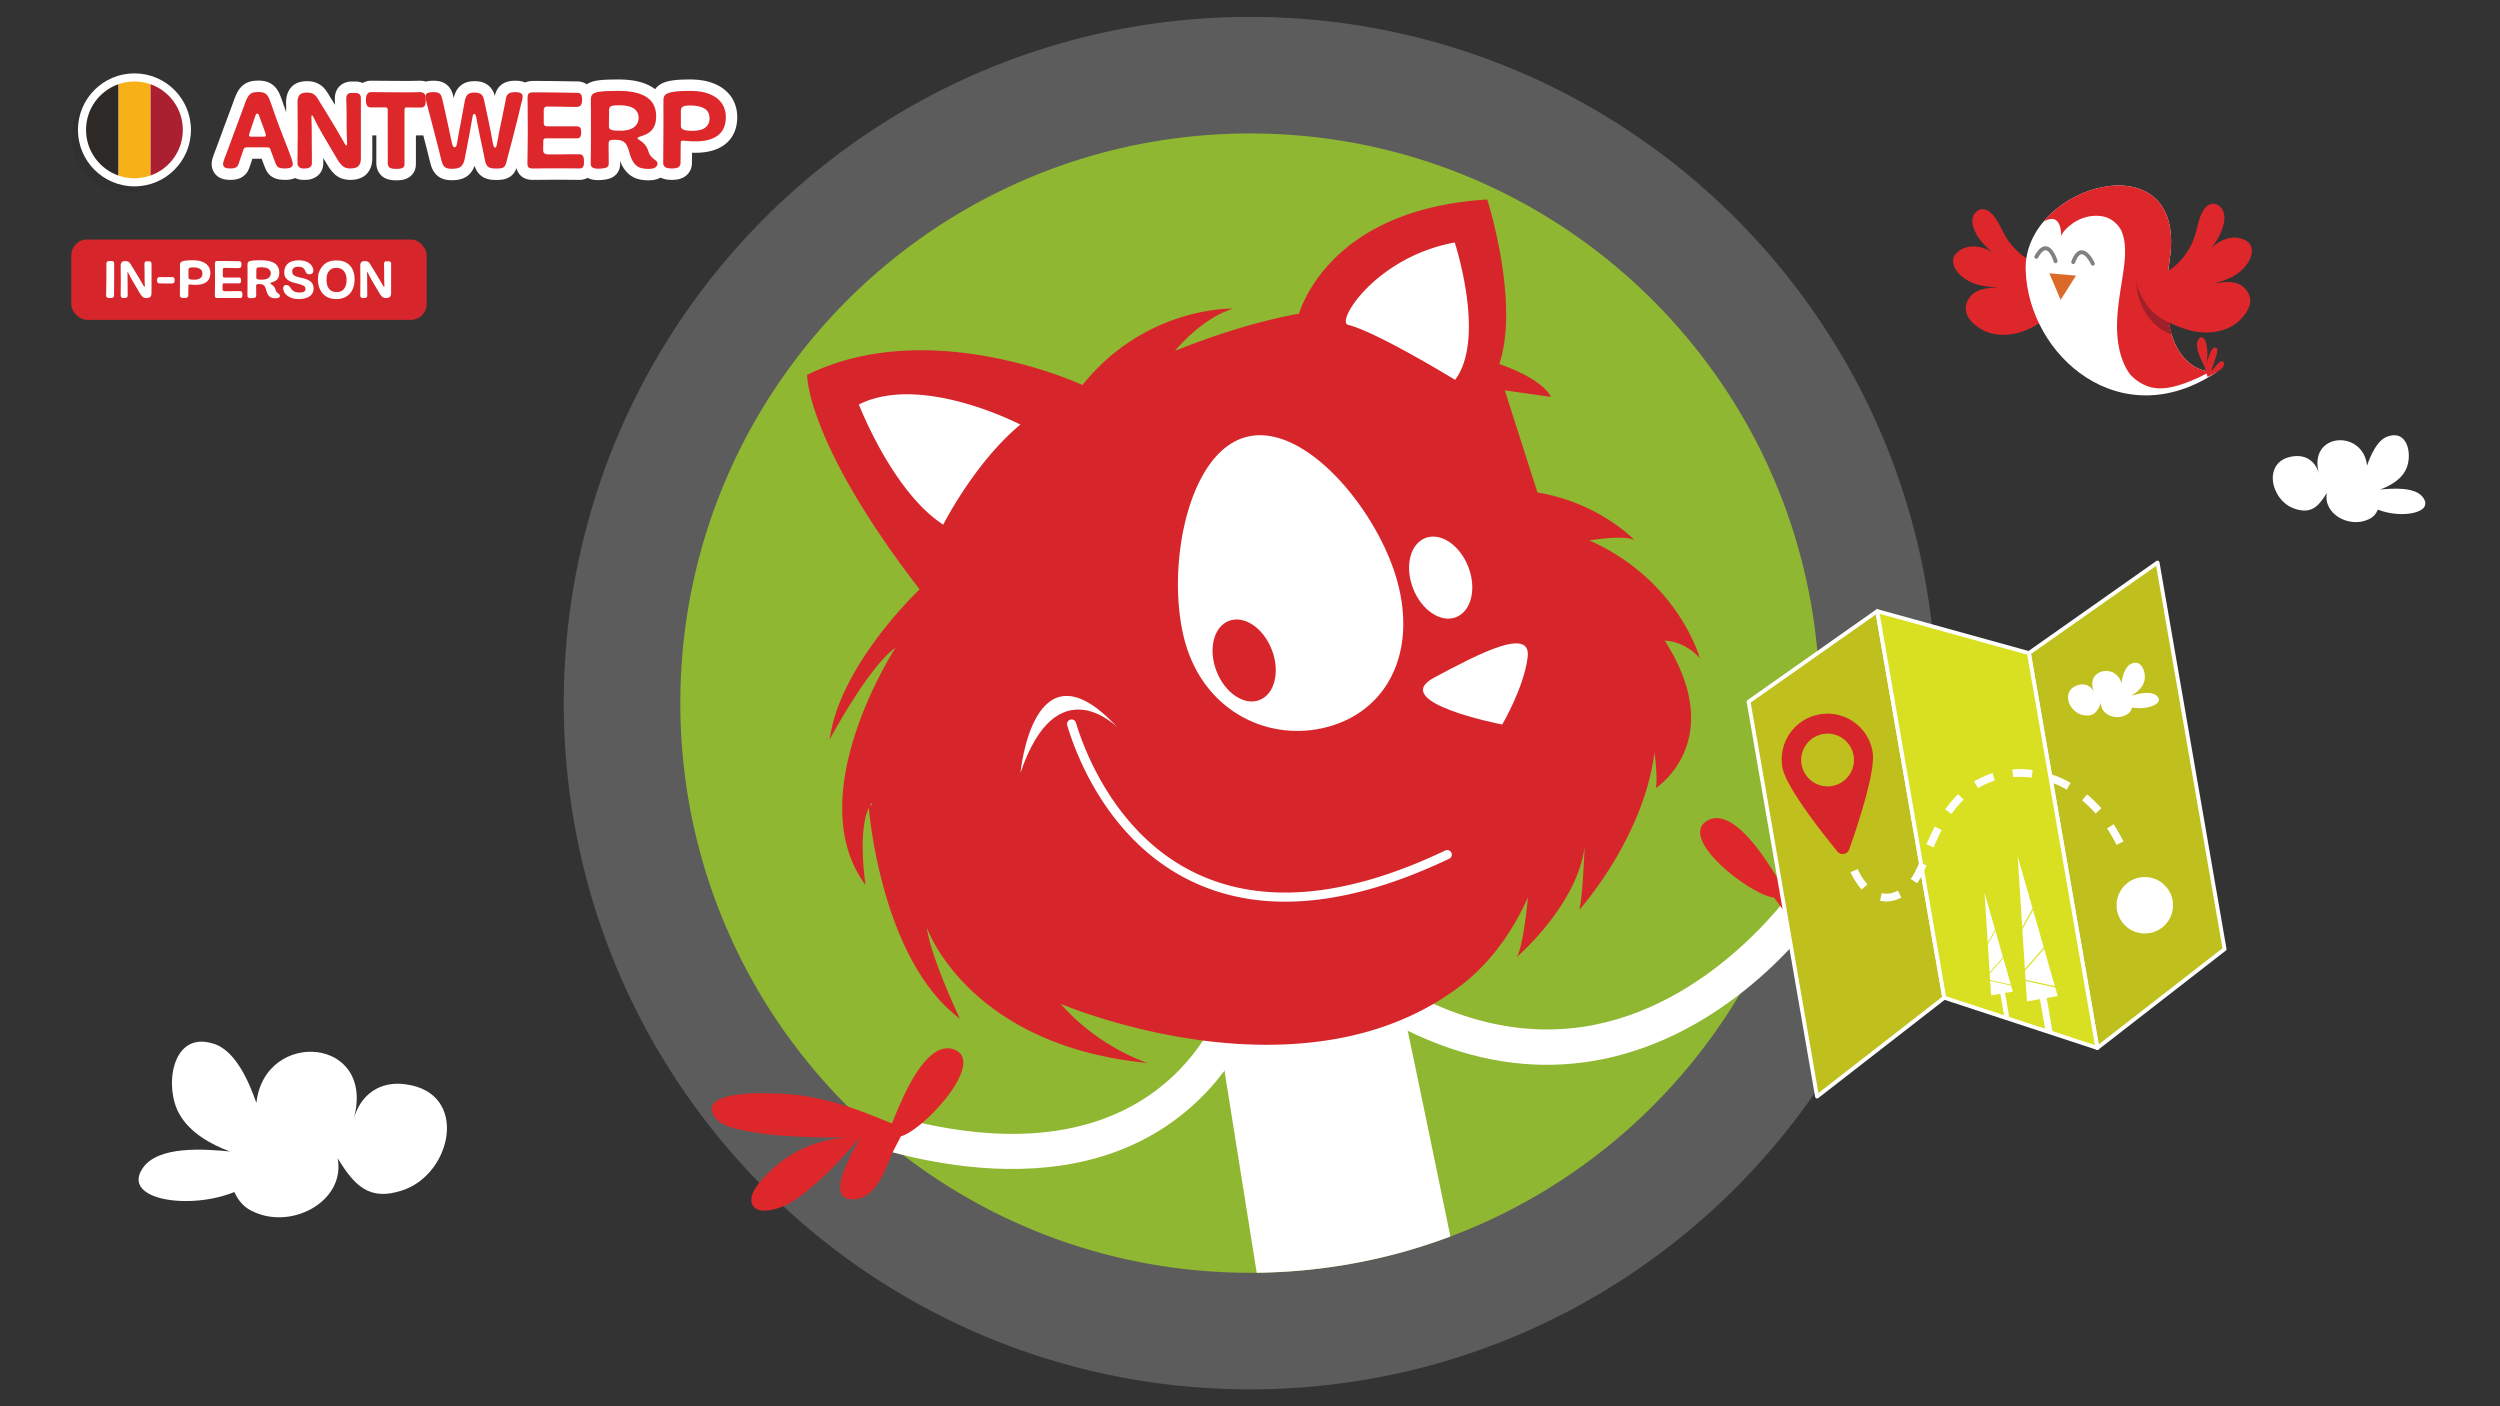<svg viewBox="0 0 1920 1080" xmlns="http://www.w3.org/2000/svg"><rect x="0" y="0" width="1920" height="1080" fill="#333333" stroke="none"/><path d="M308.885 914.247c-25.168 8.292-36.564-3.396-49.561-24.734 6.159 32.54-34.237 54.798-63.917 41.413-8.096-3.296-12.388-8.91-15.416-15.438-34.665 14.03-85.804 6.028-70.903-17.541 11.398-18.67 49.175-15.323 67.456-13.625-14.791-5.48-30.94-14.549-38.795-28.807-11.735-20.174-6.155-62.897 24.54-54.41 18.379 4.123 29.146 30.407 34.623 45.974 6.21-57.32 92.676-51.062 74.585 12.804 5.286-19.64 20.66-29.969 40.203-27.107 48.833 6.549 35.545 69.009-2.815 81.47zm1453.619-523.469c12.45 4.102 18.088-1.68 24.518-12.236-3.047 16.098 16.937 27.109 31.62 20.487 4.005-1.63 6.129-4.408 7.627-7.637 17.149 6.94 42.447 2.982 35.076-8.678-5.639-9.236-24.328-7.58-33.371-6.74 7.317-2.711 15.306-7.197 19.192-14.251 5.805-9.98 3.045-31.116-12.14-26.917-9.092 2.04-14.419 15.042-17.128 22.744-3.072-28.357-45.848-25.261-36.898 6.334-2.615-9.716-10.221-14.826-19.889-13.41-24.158 3.24-17.584 34.139 1.393 40.304z" fill="#fff"/><rect fill="#d7262b" height="61.705" rx="12.132" width="272.892" x="54.763" y="183.936"/><path d="M83.685 228.843c-.812 0-1.38-.202-1.702-.608s-.483-.932-.483-1.576c0-.084.007-.295.02-.63s.029-.883.043-1.64c.013-.756.027-1.785.043-3.087.013-1.303.034-2.963.062-4.98.028-3.837.042-6.85.042-9.034v-4.79c0-1.372.784-2.059 2.354-2.059h1.596c.727 0 1.246.176 1.555.525.308.35.462.862.462 1.534v7.815c0 1.234-.007 2.669-.021 4.307-.015 1.639-.02 3.25-.02 4.833s-.008 3.019-.022 4.307a261.123 261.123 0 0 0-.022 2.688c0 .87-.189 1.485-.566 1.85-.38.364-.918.545-1.619.545zm11.134.043c-.644 0-1.161-.182-1.554-.546s-.589-.84-.589-1.43v-1.029c0-.546.007-1.204.023-1.975.012-.77.02-1.624.02-2.563 0-.938.006-1.87.021-2.794.014-.924.021-1.806.021-2.647v-2.143c0-.868-.007-1.834-.02-2.9a208.69 208.69 0 0 1-.022-3.004c0-.937-.008-1.743-.02-2.416a79.236 79.236 0 0 1-.023-1.218c0-1.177.246-2.087.736-2.731s1.435-.967 2.837-.967c.672 0 1.231.078 1.68.231.448.155.834.364 1.156.631s.61.582.862.945c.251.365.504.757.755 1.177.17.308.505.86 1.009 1.66a160.7 160.7 0 0 1 1.743 2.835 475.603 475.603 0 0 0 2.123 3.488 133.231 133.231 0 0 1 2.143 3.613 744.3 744.3 0 0 0 1.513 2.606c.391.672.692 1.198.903 1.576.21.377.37.637.483.777.111.14.21.21.295.21.195 0 .292-.168.292-.504 0-.364-.027-1.324-.083-2.878a161.244 161.244 0 0 1-.085-5.736c0-1.681-.007-2.97-.02-3.866-.014-.896-.028-1.597-.042-2.1a82.646 82.646 0 0 0-.042-1.24c-.015-.322-.02-.75-.02-1.282 0-.644.167-1.14.503-1.491.336-.35.896-.526 1.681-.526h1.134c.672 0 1.198.154 1.576.463.379.308.567.84.567 1.596v22.354c0 1.233-.28 2.178-.84 2.836-.56.659-1.61.988-3.152.988-1.204 0-2.157-.315-2.856-.946-.701-.63-1.345-1.45-1.934-2.458-.224-.363-.602-.994-1.134-1.89a2002.878 2002.878 0 0 1-3.718-6.302 117.885 117.885 0 0 1-1.66-2.9 66.928 66.928 0 0 1-1.492-2.774c-.35-.7-.617-1.24-.798-1.618s-.315-.63-.4-.756c-.083-.126-.182-.189-.293-.189-.142 0-.211.14-.211.42 0 .309.02 1.177.064 2.605.042 1.43.062 3.236.062 5.42v1.597c0 .84.007 1.765.021 2.774s.021 1.989.021 2.94v2.102c0 .7-.237 1.204-.713 1.512-.478.31-1.066.463-1.766.463h-.756zm33.74-11.177h-1.826c-.63 0-1.219-.007-1.766-.021-.545-.014-1.03-.02-1.449-.02h-.883c-1.345 0-2.017-.814-2.017-2.438 0-.728.155-1.317.463-1.765s.853-.673 1.639-.673h2.12c.743 0 1.451.008 2.123.022s1.26.02 1.766.02h3.36c.729 0 1.246.148 1.555.442s.462.945.462 1.954c0 .98-.189 1.638-.567 1.975a1.988 1.988 0 0 1-1.365.504zm9.665-4.496v-9.833c0-.531.09-1.014.272-1.449s.616-.805 1.303-1.114c.686-.307 1.688-.538 3.004-.693 1.317-.153 3.11-.231 5.379-.231 2.41 0 4.46.266 6.155.799 1.695.532 3.075 1.246 4.14 2.142 1.064.897 1.841 1.933 2.331 3.11.49 1.176.736 2.41.736 3.698 0 3.08-.981 5.371-2.941 6.87-1.961 1.498-4.749 2.247-8.362 2.247-.728 0-1.33-.013-1.807-.042-.477-.028-.89-.055-1.24-.084a27.813 27.813 0 0 1-.903-.084 7.319 7.319 0 0 0-.798-.041c-.31 0-.52.062-.63.188-.113.127-.168.301-.168.526 0 .112-.008.511-.022 1.197-.014.687-.021 1.45-.021 2.29s-.007 1.653-.02 2.437-.022 1.345-.022 1.68c0 .645-.238 1.15-.715 1.514-.476.364-1.302.546-2.479.546-1.315 0-2.191-.19-2.626-.567s-.65-.875-.65-1.492zm6.513-.168c0 .588.315 1.03.945 1.323.63.295 1.757.442 3.382.442 2.185 0 3.795-.413 4.832-1.24 1.037-.826 1.555-1.926 1.555-3.298 0-1.765-.63-3.025-1.89-3.782s-3.04-1.135-5.338-1.135c-.728 0-1.322.043-1.785.127-.462.084-.819.217-1.071.399a1.3 1.3 0 0 0-.504.672 3.136 3.136 0 0 0-.126.945zm27.185 4.58c-.393 0-.652.105-.777.315-.126.21-.19.456-.19.735 0 .252-.007.68-.021 1.282-.014.603-.02 1.254-.02 1.954s.174 1.162.524 1.387c.351.224.876.335 1.577.335h3.235c.757 0 1.555-.007 2.394-.02.842-.014 1.64-.022 2.396-.022h3.236c.727 0 1.224.197 1.49.589.267.392.4 1.149.4 2.268 0 .87-.12 1.492-.357 1.87-.238.379-.694.568-1.365.568-.393 0-1.283-.007-2.67-.021a480.433 480.433 0 0 0-4.767-.022h-2.88c-1.05 0-2.058.008-3.025.022-.966.014-1.821.02-2.562.02h-1.534c-.448 0-.798-.042-1.05-.126s-.45-.21-.59-.378a1.274 1.274 0 0 1-.273-.588 3.908 3.908 0 0 1-.062-.714c0-.252.007-.889.02-1.912.014-1.022.028-2.198.042-3.53l.043-4.075a289.754 289.754 0 0 0 0-6.912c-.015-1.204-.02-2.36-.02-3.467 0-1.106-.009-2.093-.023-2.962-.014-.868-.02-1.47-.02-1.807 0-.644.133-1.135.4-1.47.264-.336.86-.505 1.784-.505 1.877 0 3.726.008 5.547.022s3.48.035 4.98.062a691.2 691.2 0 0 0 3.802.063c1.036.015 1.708.022 2.016.022.617 0 1.079.182 1.387.546s.462 1.064.462 2.1c0 .925-.168 1.598-.504 2.017s-.91.63-1.722.63c-.113 0-.414-.006-.904-.02s-1.092-.021-1.807-.021c-.713 0-1.477-.014-2.29-.042-.812-.028-1.596-.042-2.353-.042s-1.442-.007-2.058-.022a73.094 73.094 0 0 0-1.304-.02c-.924 0-1.386.462-1.386 1.386v4.622c0 .477.091.827.273 1.05.182.225.553.337 1.113.337h10.842c.644 0 1.098.162 1.366.483.265.323.398.918.398 1.786 0 .756-.112 1.317-.336 1.68-.224.365-.657.547-1.303.547zm26.85.546c-.812 0-1.359.105-1.638.315-.28.21-.42.554-.42 1.03v1.218c0 .7.007 1.47.02 2.31.014.841.021 1.661.021 2.46v1.7c0 .646-.272 1.087-.819 1.324-.545.239-1.421.385-2.626.442-.729.027-1.31-.007-1.743-.105-.435-.098-.764-.238-.988-.42a1.275 1.275 0 0 1-.442-.652 2.996 2.996 0 0 1-.104-.799c0-.475.014-1.87.042-4.18.027-2.311.041-5.427.041-9.35v-4.474c0-1.162-.007-2.115-.02-2.857a99.046 99.046 0 0 1-.021-1.744v-1.134c0-.673.105-1.225.315-1.66.21-.434.672-.778 1.386-1.03.715-.252 1.758-.426 3.13-.525 1.373-.098 3.222-.147 5.547-.147 2.465 0 4.587.217 6.367.651 1.778.435 3.235 1.058 4.37 1.87 1.133.813 1.966 1.807 2.499 2.984.532 1.176.798 2.52.798 4.033 0 1.289-.168 2.36-.504 3.215-.336.854-.763 1.548-1.28 2.08a6.063 6.063 0 0 1-1.682 1.24 15.92 15.92 0 0 1-1.68.713c-.52.183-.946.33-1.282.442-.337.112-.505.266-.505.462s.154.378.462.546.673.414 1.093.735c.42.323.855.75 1.303 1.282.447.532.826 1.26 1.134 2.185.28.924.623 1.604 1.03 2.037a9.17 9.17 0 0 0 1.134 1.051c.35.267.65.512.903.736s.38.56.38 1.008c0 .42-.24.84-.716 1.26-.477.42-1.372.63-2.69.63-.98 0-1.848-.098-2.603-.294a4.754 4.754 0 0 1-1.976-1.029c-.56-.49-1.05-1.14-1.47-1.954-.42-.812-.799-1.848-1.135-3.11-.252-.95-.533-1.722-.841-2.31s-.679-1.043-1.113-1.365-.952-.54-1.555-.652a11.828 11.828 0 0 0-2.122-.168zm9.16-8.236c0-1.428-.574-2.563-1.722-3.403-1.149-.84-3.04-1.26-5.672-1.26-.757 0-1.373.028-1.85.083-.477.057-.847.154-1.112.295-.267.14-.449.35-.547.63-.099.28-.147.645-.147 1.092v1.072c0 .574-.007 1.19-.021 1.849a87.18 87.18 0 0 0-.021 1.848v1.03c0 .252.042.476.126.672.083.196.265.364.546.505s.694.245 1.24.315 1.296.104 2.248.104c2.38 0 4.13-.447 5.252-1.344 1.12-.896 1.68-2.059 1.68-3.488zm12.017 8.95c.644 0 1.162.14 1.554.42.392.281.757.638 1.093 1.072s.679.897 1.03 1.387c.35.49.79.952 1.323 1.386.531.435 1.204.792 2.016 1.072s1.85.42 3.11.42c1.68 0 2.857-.238 3.53-.714.672-.476 1.008-1.12 1.008-1.933 0-.532-.091-.995-.273-1.387-.183-.392-.554-.756-1.113-1.092-.561-.337-1.345-.673-2.354-1.008-1.008-.337-2.353-.7-4.034-1.094-1.68-.391-3.067-.867-4.16-1.428-1.092-.56-1.968-1.19-2.626-1.891-.658-.7-1.113-1.456-1.364-2.269a8.726 8.726 0 0 1-.38-2.605c0-1.624.288-3.025.863-4.202.573-1.177 1.357-2.143 2.352-2.9.994-.756 2.171-1.308 3.53-1.658 1.358-.35 2.822-.526 4.39-.526 2.073 0 3.817.26 5.232.777 1.414.519 2.563 1.17 3.445 1.954.883.785 1.52 1.639 1.912 2.563.392.925.589 1.793.589 2.605 0 .757-.211 1.408-.63 1.955-.42.546-1.219.819-2.396.819-.869 0-1.527-.217-1.975-.651a4.252 4.252 0 0 1-1.008-1.492 9.454 9.454 0 0 0-.82-1.597 4.071 4.071 0 0 0-1.072-1.114c-.419-.294-.931-.51-1.532-.65-.604-.14-1.352-.21-2.249-.21-1.512 0-2.64.314-3.382.944-.743.631-1.113 1.493-1.113 2.585 0 .532.07 1.023.21 1.47.14.449.427.876.861 1.282.433.406 1.072.778 1.912 1.114.84.335 1.975.644 3.403.924 2.072.42 3.761.917 5.063 1.491 1.302.575 2.318 1.219 3.047 1.933.727.715 1.224 1.506 1.49 2.374.267.87.4 1.78.4 2.731a7.065 7.065 0 0 1-.693 3.089c-.461.966-1.17 1.807-2.121 2.521-.954.714-2.143 1.282-3.572 1.702-1.43.42-3.11.63-5.042.63-2.045 0-3.81-.273-5.294-.82-1.485-.545-2.718-1.218-3.698-2.016-.981-.799-1.71-1.666-2.185-2.605-.477-.938-.714-1.8-.714-2.585 0-1.849.812-2.773 2.437-2.773zm38.237 10.799c-2.326 0-4.364-.392-6.114-1.177-1.752-.783-3.208-1.862-4.37-3.235-1.163-1.372-2.039-2.976-2.626-4.81-.588-1.835-.883-3.803-.883-5.905 0-1.456.147-2.857.442-4.201.294-1.345.833-2.647 1.617-3.908a16.74 16.74 0 0 1 2.185-2.857 10.714 10.714 0 0 1 2.669-2.017c.993-.532 2.1-.925 3.318-1.177s2.585-.378 4.098-.378c2.128 0 4.047.322 5.756.966 1.709.645 3.158 1.59 4.349 2.837 1.19 1.247 2.101 2.78 2.731 4.6.63 1.822.945 3.923.945 6.303 0 1.934-.266 3.803-.798 5.61-.533 1.807-1.366 3.403-2.5 4.79-1.135 1.387-2.59 2.493-4.37 3.32-1.778.825-3.928 1.239-6.45 1.239zm.251-5.378c2.605 0 4.545-.847 5.82-2.542 1.274-1.695 1.911-3.998 1.911-6.913 0-1.204-.154-2.36-.462-3.466s-.784-2.08-1.428-2.92-1.458-1.513-2.437-2.017c-.98-.504-2.13-.757-3.445-.757-1.318 0-2.48.239-3.489.715a6.011 6.011 0 0 0-2.436 2.059c-.252.364-.477.728-.673 1.093s-.372.784-.524 1.26a9.553 9.553 0 0 0-.359 1.702c-.083.658-.124 1.45-.124 2.374 0 3.025.664 5.35 1.996 6.975 1.33 1.624 3.213 2.437 5.65 2.437zm20.379 4.58c-.644 0-1.162-.182-1.555-.546-.392-.364-.588-.84-.588-1.43v-1.029c0-.546.007-1.204.022-1.975.013-.77.02-1.624.02-2.563 0-.938.006-1.87.022-2.794.014-.924.02-1.806.02-2.647v-2.143c0-.868-.006-1.834-.02-2.9a208.69 208.69 0 0 1-.021-3.004c0-.937-.008-1.743-.02-2.416a79.236 79.236 0 0 1-.023-1.218c0-1.177.246-2.087.736-2.731s1.435-.967 2.837-.967c.671 0 1.23.078 1.68.231.447.155.833.364 1.155.631s.61.582.862.945c.252.365.504.757.755 1.177.17.308.506.86 1.01 1.66a160.7 160.7 0 0 1 1.743 2.835 475.603 475.603 0 0 0 2.122 3.488 133.231 133.231 0 0 1 2.143 3.613 744.3 744.3 0 0 0 1.513 2.606c.392.672.693 1.198.904 1.576.21.377.37.637.483.777.11.14.21.21.294.21.196 0 .293-.168.293-.504 0-.364-.028-1.324-.083-2.878a161.244 161.244 0 0 1-.085-5.736c0-1.681-.007-2.97-.02-3.866-.015-.896-.029-1.597-.043-2.1a82.646 82.646 0 0 0-.041-1.24c-.015-.322-.021-.75-.021-1.282 0-.644.168-1.14.504-1.491.336-.35.895-.526 1.68-.526h1.135c.672 0 1.198.154 1.575.463.38.308.568.84.568 1.596v22.354c0 1.233-.28 2.178-.84 2.836-.56.659-1.611.988-3.152.988-1.205 0-2.157-.315-2.857-.946-.7-.63-1.345-1.45-1.933-2.458-.225-.363-.603-.994-1.134-1.89a1572.964 1572.964 0 0 1-3.719-6.304 117.569 117.569 0 0 1-1.66-2.899 66.928 66.928 0 0 1-1.492-2.773c-.35-.7-.616-1.24-.798-1.618s-.315-.63-.4-.756c-.083-.126-.181-.189-.293-.189-.141 0-.21.14-.21.42 0 .309.02 1.177.063 2.605.042 1.43.063 3.236.063 5.42v1.597c0 .84.007 1.765.02 2.774.015 1.008.021 1.989.021 2.94v2.102c0 .7-.237 1.204-.713 1.512-.477.31-1.066.463-1.766.463z" fill="#fff"/><path d="M557.606 83.925c-1.545-3.706-3.979-6.976-7.238-9.722-3.068-2.582-6.944-4.62-11.522-6.059-4.32-1.355-9.457-2.042-15.27-2.042-5.042 0-8.989.175-12.07.534-3.632.426-6.492 1.124-8.743 2.135-2.644 1.188-4.666 2.804-6.039 4.817a27.19 27.19 0 0 0-.889-.669c-3.232-2.314-7.27-4.073-12.002-5.23-4.32-1.053-9.418-1.587-15.155-1.587-5.027 0-8.959.106-12.021.325-3.691.264-6.463.759-8.722 1.556-1.467.518-2.686 1.157-3.702 1.854-2.07-1.474-4.617-2.267-7.406-2.267-.625 0-2.09-.016-4.027-.043-2.116-.028-4.704-.07-7.767-.129-3.096-.057-6.568-.1-10.324-.13-3.804-.03-7.66-.044-11.46-.044-2.459 0-4.598.405-6.41 1.2-2.607-1.2-5.361-1.372-7.4-1.372-4.448 0-7.866.932-10.45 2.85-2.76 2.05-4.596 5.024-5.31 8.6l-.027.133-.03.176a24.726 24.726 0 0 0-.598-1.873c-.756-2.056-1.887-3.848-3.376-5.34-1.628-1.626-3.629-2.791-5.951-3.466-1.707-.495-3.62-.735-5.85-.735-4.611 0-8.368 1.346-11.173 4.006-2.216 2.104-3.733 5.043-4.61 8.947a71.32 71.32 0 0 0-.609-2.398c-.929-3.6-2.723-6.378-5.342-8.263-2.473-1.775-5.585-2.637-9.514-2.637-2.313 0-4.277.22-5.978.674-1.3-.413-2.805-.674-4.552-.674h-.089l-8.545.172c-2.793 0-5.314-.014-7.71-.042a654.161 654.161 0 0 0-7.35-.044c-2.35 0-4.634-.014-6.797-.043-2.334-.029-4.68-.043-6.971-.043-2.358 0-4.557.612-6.438 1.745-1.528-.657-3.454-1.141-5.82-1.141h-2.33c-5.084 0-8.122 2.051-9.78 3.778-1.585 1.653-3.475 4.58-3.475 9.131 0 1.257.017 2.246.051 3.008.024.552.047 1.24.071 2.056-1.061-1.748-2-3.266-2.848-4.609-1.27-2.01-1.67-2.71-1.783-2.918l-.088-.163-.095-.159a53.389 53.389 0 0 0-1.866-2.9 18.468 18.468 0 0 0-3.397-3.71c-1.47-1.213-3.184-2.162-5.11-2.826-1.863-.637-3.921-.947-6.294-.947-7.16 0-10.916 2.961-12.803 5.443-2.19 2.879-3.3 6.552-3.3 10.92 0 .388.015 1.294.045 2.682.027 1.336.041 2.946.041 4.784v.021a607.94 607.94 0 0 1-2.884-8.27c-.708-2.055-1.356-3.775-1.985-5.265-.92-2.175-2.073-4.048-3.437-5.58a14.758 14.758 0 0 0-6.282-4.175c-1.947-.667-4.133-.992-6.684-.992-2.465 0-4.553.24-6.393.737a14.784 14.784 0 0 0-6.67 3.86c-1.534 1.536-2.805 3.428-3.882 5.779-.747 1.628-1.519 3.58-2.357 5.967a1265.57 1265.57 0 0 1-2.339 6.333 22481.5 22481.5 0 0 1-3.752 10.094c-1.375 3.694-2.79 7.53-4.204 11.396a897.46 897.46 0 0 1-3.69 9.926 96.86 96.86 0 0 0-1.16 3.026 41.158 41.158 0 0 0-.764 2.3 20.207 20.207 0 0 0-.517 2.11 14.322 14.322 0 0 0-.229 2.569c0 3.915 1.782 7.43 4.873 9.631 2.384 1.706 5.349 2.501 9.331 2.501 1.949 0 3.58-.158 4.998-.484 1.973-.457 3.726-1.265 5.207-2.4a12.537 12.537 0 0 0 3.634-4.376c.445-.889.838-1.85 1.202-2.938l2.044-6.03h7.093c.263.694.52 1.386.766 2.064.409 1.134.818 2.218 1.21 3.213.427 1.084.773 1.92 1.048 2.538a16.52 16.52 0 0 0 1.665 2.937c1.082 1.515 2.493 2.738 4.188 3.636 1.296.687 2.74 1.17 4.405 1.477 1.315.245 2.841.363 4.664.363 2.096 0 3.85-.191 5.345-.581a15.131 15.131 0 0 0 2.412-.844c1.861.938 3.965 1.425 6.226 1.425h1.554c3.15 0 5.973-.793 8.386-2.355 3.479-2.25 5.473-6.065 5.473-10.468v-3.96l.957 1.612a307.55 307.55 0 0 0 2.356 3.928c1.648 2.805 3.539 5.177 5.62 7.05 2.125 1.913 5.886 4.193 11.736 4.193 5.836 0 10.26-1.72 13.148-5.112 2.533-2.975 3.818-6.848 3.818-11.509v-30.25h3.097v33.875c0 5.01 2.2 8.11 4.042 9.823 3.384 3.154 8.061 3.519 11.285 3.519 2.207 0 4.02-.179 5.549-.547 2.32-.558 4.282-1.576 5.818-3.011 1.83-1.704 3.02-3.86 3.437-6.23.177-1.003.264-2.053.264-3.208V96.41h2.396c.652 2.483 1.46 5.59 2.452 9.415a2064.55 2064.55 0 0 1 2.578 9.969c.685 2.682 1.255 4.924 1.714 6.728l.009.034c.452 1.785.82 3.26 1.102 4.406a114.2 114.2 0 0 0 .895 3.458c.53 2.164 1.193 3.947 2.016 5.433 1.116 2.026 2.583 3.678 4.343 4.9 1.751 1.222 3.758 2.021 5.961 2.374 1.37.22 2.854.326 4.538.326 5.217 0 9.378-1.322 12.366-3.93 2.05-1.788 3.626-4.186 4.706-7.155.98 3.128 2.546 5.615 4.673 7.415 2.782 2.353 6.596 3.498 11.66 3.498 2.017 0 3.671-.105 5.058-.32 2.15-.334 4.062-1.039 5.675-2.089a12.255 12.255 0 0 0 4.558-5.409c.186-.428.366-.884.543-1.369a11.375 11.375 0 0 0 2.37 4.902c1.326 1.595 3.116 2.801 5.18 3.49 1.43.477 3.042.708 4.928.708h3.15c1.62 0 3.436-.014 5.391-.044 1.965-.028 4.014-.042 6.09-.042h5.913c3.593 0 6.86.015 9.706.043 2.742.028 4.67.043 5.572.043 2.34 0 4.49-.55 6.308-1.565a14.844 14.844 0 0 0 3.633 1.308c1.34.302 2.833.449 4.562.449.41 0 .84-.009 1.279-.025l.079-.004c3.638-.17 6.336-.688 8.482-1.624 4.353-1.895 6.952-5.916 6.952-10.758v-2.262a32.297 32.297 0 0 0 1.487 3.354c1.368 2.646 3.065 4.863 5.033 6.582 2.184 1.913 4.754 3.261 7.638 4.008 2.267.586 4.806.883 7.546.883 3.834 0 6.915-.685 9.347-2.08 2.974 1.517 6.315 1.734 8.78 1.734 4.435 0 7.842-.956 10.414-2.922 3.168-2.42 4.912-5.997 4.912-10.074 0-.468.008-1.419.042-3.298.026-1.481.041-3.007.044-4.544.806.024 1.706.036 2.714.036 9.358 0 16.928-2.16 22.5-6.42 4.328-3.307 9.486-9.648 9.486-21.078 0-3.795-.734-7.484-2.185-10.97z" fill="#383838" opacity=".19"/><path d="M280.008 88.34h80.347v15.642h-80.347z" fill="#fff"/><path d="M564.012 78.867c-1.545-3.706-3.978-6.975-7.238-9.721-3.068-2.583-6.944-4.62-11.522-6.06-4.32-1.354-9.457-2.042-15.27-2.042-5.042 0-8.988.175-12.069.535-3.633.426-6.493 1.124-8.744 2.135-2.644 1.187-4.666 2.804-6.039 4.816a27.19 27.19 0 0 0-.889-.668c-3.232-2.314-7.27-4.073-12.002-5.23-4.32-1.053-9.418-1.587-15.155-1.587-5.027 0-8.959.106-12.02.324-3.692.265-6.464.76-8.723 1.557-1.467.517-2.686 1.156-3.702 1.854-2.07-1.475-4.617-2.268-7.406-2.268-.625 0-2.09-.015-4.026-.042a1313.94 1313.94 0 0 1-7.767-.13c-3.096-.056-6.569-.1-10.325-.13-3.804-.029-7.66-.043-11.46-.043-2.458 0-4.598.404-6.41 1.199-2.607-1.2-5.361-1.372-7.4-1.372-4.448 0-7.866.933-10.45 2.851-2.76 2.05-4.596 5.024-5.31 8.6l-.027.133-.03.175a24.726 24.726 0 0 0-.598-1.873c-.756-2.056-1.886-3.848-3.375-5.34-1.63-1.625-3.63-2.79-5.952-3.466-1.706-.494-3.62-.735-5.85-.735-4.61 0-8.368 1.347-11.172 4.006-2.216 2.104-3.734 5.044-4.61 8.948a71.32 71.32 0 0 0-.61-2.399c-.929-3.6-2.723-6.377-5.342-8.263-2.473-1.774-5.585-2.637-9.514-2.637-2.313 0-4.276.22-5.978.674-1.3-.413-2.804-.674-4.552-.674h-.088l-8.546.173c-2.792 0-5.314-.015-7.71-.043a654.161 654.161 0 0 0-7.35-.044c-2.35 0-4.634-.014-6.796-.042-2.335-.03-4.68-.044-6.972-.044-2.358 0-4.556.613-6.438 1.745-1.528-.657-3.453-1.14-5.82-1.14h-2.33c-5.084 0-8.122 2.05-9.78 3.778-1.585 1.652-3.475 4.579-3.475 9.13 0 1.257.017 2.247.051 3.008.024.552.047 1.24.072 2.057-1.062-1.749-2-3.266-2.849-4.61-1.27-2.01-1.67-2.71-1.783-2.918l-.088-.162-.095-.16a53.389 53.389 0 0 0-1.866-2.9 18.468 18.468 0 0 0-3.397-3.71c-1.47-1.213-3.184-2.161-5.11-2.825-1.862-.638-3.92-.948-6.294-.948-7.16 0-10.915 2.962-12.803 5.444-2.19 2.878-3.3 6.552-3.3 10.919 0 .389.015 1.294.045 2.683.027 1.336.041 2.945.041 4.783v.022a607.94 607.94 0 0 1-2.884-8.27c-.708-2.055-1.356-3.775-1.985-5.266-.92-2.174-2.073-4.048-3.437-5.579a14.758 14.758 0 0 0-6.282-4.175c-1.947-.668-4.133-.992-6.684-.992-2.465 0-4.553.24-6.393.736a14.784 14.784 0 0 0-6.67 3.861c-1.534 1.535-2.805 3.427-3.882 5.778-.747 1.629-1.518 3.581-2.357 5.968a1265.57 1265.57 0 0 1-2.338 6.332 22481.5 22481.5 0 0 1-3.753 10.095c-1.375 3.694-2.79 7.529-4.203 11.395a897.46 897.46 0 0 1-3.69 9.927 96.86 96.86 0 0 0-1.161 3.025 41.158 41.158 0 0 0-.764 2.3 20.207 20.207 0 0 0-.516 2.11c-.152.832-.23 1.696-.23 2.57 0 3.915 1.782 7.43 4.873 9.63 2.384 1.707 5.35 2.502 9.332 2.502 1.948 0 3.58-.158 4.997-.485 1.973-.456 3.726-1.264 5.208-2.399a12.537 12.537 0 0 0 3.634-4.377 22.41 22.41 0 0 0 1.201-2.937l2.045-6.03h7.092c.264.693.52 1.385.766 2.063.409 1.134.818 2.219 1.211 3.214a65.4 65.4 0 0 0 1.047 2.538 16.52 16.52 0 0 0 1.665 2.936 11.976 11.976 0 0 0 4.188 3.636c1.296.687 2.74 1.171 4.405 1.478 1.315.244 2.841.363 4.664.363 2.096 0 3.85-.192 5.345-.582a15.131 15.131 0 0 0 2.412-.843c1.861.937 3.965 1.425 6.227 1.425h1.553c3.15 0 5.973-.793 8.386-2.355 3.479-2.25 5.473-6.065 5.473-10.468v-3.961l.957 1.612a307.55 307.55 0 0 0 2.357 3.928c1.647 2.806 3.538 5.178 5.62 7.05 2.124 1.913 5.885 4.194 11.735 4.194 5.837 0 10.26-1.72 13.148-5.112 2.534-2.976 3.818-6.848 3.818-11.51V91.267h3.097v33.875c0 5.01 2.2 8.11 4.042 9.822 3.384 3.154 8.061 3.52 11.285 3.52 2.207 0 4.021-.18 5.55-.547 2.32-.559 4.281-1.576 5.817-3.012 1.83-1.703 3.02-3.859 3.437-6.23.178-1.003.264-2.052.264-3.208V91.352h2.396c.652 2.484 1.461 5.59 2.452 9.416a2064.55 2064.55 0 0 1 2.578 9.968c.685 2.683 1.256 4.925 1.715 6.729l.008.034c.453 1.784.82 3.259 1.102 4.406a114.2 114.2 0 0 0 .895 3.457c.53 2.164 1.193 3.948 2.016 5.434 1.116 2.025 2.584 3.678 4.344 4.9 1.75 1.222 3.757 2.02 5.96 2.374 1.37.219 2.854.326 4.538.326 5.217 0 9.378-1.323 12.366-3.93 2.05-1.788 3.626-4.186 4.707-7.155.98 3.127 2.545 5.614 4.672 7.414 2.782 2.354 6.596 3.498 11.66 3.498 2.017 0 3.671-.104 5.058-.32 2.15-.333 4.063-1.038 5.675-2.088a12.255 12.255 0 0 0 4.558-5.41c.186-.427.366-.883.543-1.368a11.375 11.375 0 0 0 2.37 4.901c1.326 1.595 3.116 2.802 5.18 3.49 1.43.477 3.042.709 4.928.709h3.15c1.62 0 3.436-.015 5.392-.044 1.965-.028 4.013-.042 6.09-.042h5.912c3.593 0 6.86.014 9.706.042 2.742.029 4.67.044 5.572.044 2.341 0 4.49-.55 6.308-1.566a14.844 14.844 0 0 0 3.634 1.308c1.34.302 2.832.45 4.562.45.41 0 .84-.01 1.278-.026l.08-.003c3.637-.17 6.335-.688 8.482-1.625 4.353-1.894 6.951-5.915 6.951-10.757v-2.262a32.297 32.297 0 0 0 1.487 3.353c1.368 2.646 3.065 4.863 5.033 6.583 2.184 1.912 4.754 3.26 7.638 4.007 2.267.586 4.806.883 7.546.883 3.834 0 6.915-.685 9.347-2.08 2.974 1.518 6.315 1.735 8.78 1.735 4.435 0 7.842-.956 10.415-2.922 3.167-2.42 4.911-5.998 4.911-10.074 0-.468.008-1.42.042-3.299.026-1.48.041-3.007.044-4.544.806.024 1.706.036 2.715.036 9.357 0 16.927-2.16 22.5-6.42 4.327-3.306 9.486-9.648 9.486-21.077 0-3.795-.735-7.484-2.186-10.97z" fill="#fff"/><path d="M190.149 113.143c-1.094 0-1.856.172-2.287.518a2.731 2.731 0 0 0-.907 1.294l-3.453 10.186c-.23.69-.474 1.295-.733 1.813a3.834 3.834 0 0 1-1.122 1.338c-.49.375-1.109.647-1.856.82-.749.172-1.756.258-3.021.258-2.015 0-3.425-.287-4.23-.863-.806-.574-1.208-1.41-1.208-2.503 0-.345.028-.676.086-.993.057-.315.158-.718.302-1.208.143-.488.345-1.093.604-1.813.26-.719.618-1.653 1.08-2.805a899.063 899.063 0 0 0 3.754-10.1c1.41-3.854 2.806-7.638 4.187-11.35 1.38-3.712 2.632-7.078 3.754-10.1a1109.63 1109.63 0 0 0 2.374-6.43c.748-2.128 1.438-3.884 2.072-5.266.632-1.38 1.338-2.46 2.115-3.237a6.091 6.091 0 0 1 2.762-1.596c1.064-.288 2.43-.432 4.1-.432 1.554 0 2.834.173 3.841.518a6.062 6.062 0 0 1 2.59 1.726c.719.807 1.351 1.856 1.899 3.15.546 1.296 1.135 2.864 1.77 4.705 2.589 7.596 5.077 14.459 7.466 20.587a3405.121 3405.121 0 0 1 5.999 15.494c.978 2.648 1.683 4.633 2.115 5.956.431 1.325.647 2.36.647 3.108 0 .403-.058.806-.173 1.208-.116.404-.388.777-.82 1.122-.431.346-1.035.62-1.812.82-.777.203-1.828.302-3.15.302-1.267 0-2.288-.071-3.065-.215-.777-.143-1.41-.346-1.9-.604a3.295 3.295 0 0 1-1.164-.993 7.708 7.708 0 0 1-.777-1.381 57.409 57.409 0 0 1-.907-2.201 107.97 107.97 0 0 1-1.122-2.978 146.98 146.98 0 0 0-1.165-3.108 31.348 31.348 0 0 1-.95-2.762c-.288-.863-.647-1.41-1.079-1.64-.431-.23-1.31-.345-2.632-.345zm12.775-8.2c.806 0 1.209-.374 1.209-1.123 0-.518-.203-1.366-.605-2.546-.403-1.179-1.065-2.978-1.985-5.395l-2.59-7.078c-.345-1.036-.806-1.554-1.38-1.554-.346 0-.635.145-.864.432-.23.288-.403.662-.518 1.122-.345.98-.677 1.914-.992 2.805-.317.893-.764 2.201-1.338 3.928a257.997 257.997 0 0 1-1.381 4.186 68.925 68.925 0 0 0-.777 2.374c-.173.576-.289.98-.346 1.208a2.829 2.829 0 0 0-.086.69c0 .635.432.95 1.295.95h10.358zm29.953 24.427c-1.325 0-2.39-.373-3.194-1.122-.807-.747-1.209-1.726-1.209-2.934v-2.115c0-1.122.014-2.474.044-4.057.028-1.582.043-3.337.043-5.266 0-1.927.013-3.84.043-5.74.028-1.899.043-3.712.043-5.438v-4.402c0-1.783-.015-3.768-.043-5.956-.03-2.186-.043-4.243-.043-6.172 0-1.927-.015-3.582-.043-4.963a172.65 172.65 0 0 1-.044-2.503c0-2.417.504-4.287 1.511-5.611 1.006-1.323 2.948-1.986 5.826-1.986 1.382 0 2.532.16 3.453.475.92.317 1.712.749 2.374 1.295a9.63 9.63 0 0 1 1.77 1.942 44.392 44.392 0 0 1 1.553 2.417c.345.634 1.036 1.77 2.072 3.41s2.23 3.582 3.582 5.826a1004.61 1004.61 0 0 0 4.359 7.165 277.162 277.162 0 0 1 4.402 7.423c1.266 2.188 2.301 3.97 3.108 5.352.805 1.38 1.424 2.46 1.856 3.237.431.777.762 1.31.992 1.596.23.29.432.432.604.432.402 0 .605-.345.605-1.036 0-.747-.058-2.718-.173-5.912-.116-3.194-.172-7.122-.172-11.783 0-3.453-.015-6.099-.044-7.941a433.86 433.86 0 0 0-.086-4.316c-.03-1.036-.058-1.884-.086-2.546-.03-.661-.044-1.54-.044-2.633 0-1.323.346-2.344 1.036-3.064s1.841-1.08 3.453-1.08h2.33c1.382 0 2.46.317 3.238.95.777.634 1.165 1.727 1.165 3.28v45.922c0 2.533-.576 4.475-1.727 5.826-1.151 1.353-3.31 2.028-6.473 2.028-2.475 0-4.432-.647-5.87-1.942-1.44-1.295-2.762-2.978-3.97-5.05a292.712 292.712 0 0 1-2.331-3.884 3406.093 3406.093 0 0 1-7.64-12.948c-1.352-2.3-2.49-4.285-3.409-5.955-1.325-2.36-2.345-4.258-3.064-5.697a244.365 244.365 0 0 1-1.64-3.324c-.375-.776-.648-1.294-.82-1.553-.173-.26-.375-.389-.605-.389-.288 0-.431.289-.431.863 0 .634.043 2.417.13 5.352.086 2.935.129 6.647.129 11.135v3.28c0 1.727.013 3.626.043 5.697.028 2.072.043 4.087.043 6.043v4.316c0 1.438-.49 2.474-1.467 3.107-.98.634-2.188.95-3.626.95h-1.553zm64.91-44.454c0-.69-.085-1.265-.258-1.726-.172-.46-.72-.69-1.64-.69h-10.703c-1.612 0-2.706-.46-3.28-1.382-.576-.92-.864-2.33-.864-4.229 0-4.085 1.323-6.129 3.971-6.129 2.301 0 4.588.015 6.862.044 2.273.03 4.575.043 6.906.043s4.747.015 7.25.043c2.504.03 5.136.043 7.898.043l8.546-.173c1.554 0 2.69.404 3.41 1.209.718.806 1.079 2.417 1.079 4.834s-.332 3.985-.993 4.704c-.662.72-1.396 1.079-2.201 1.079h-6.733c-1.44 0-2.935-.028-4.489-.086-.863 0-1.396.187-1.596.56-.203.376-.302.879-.302 1.511v40.915c0 .634-.044 1.195-.13 1.683-.086.49-.345.936-.777 1.338-.432.404-1.065.706-1.9.907-.834.2-1.999.302-3.495.302-2.705 0-4.475-.389-5.308-1.165-.835-.777-1.252-1.913-1.252-3.41V84.917z" fill="#de272b"/><path d="M382.811 104.338c.057-.46.23-1.41.518-2.848a588.11 588.11 0 0 1 1.036-5.05l1.295-6.215a1474.203 1474.203 0 0 0 2.373-11.653c.316-1.582.532-2.719.648-3.41.287-1.437.934-2.531 1.942-3.28 1.006-.747 2.747-1.122 5.222-1.122 2.128 0 3.582.317 4.36.95.776.634 1.165 1.381 1.165 2.244 0 1.094-.13 2.101-.389 3.021a42.676 42.676 0 0 0-.647 2.59 74.643 74.643 0 0 0-.907 3.668 321.59 321.59 0 0 1-1.208 5.136 636.701 636.701 0 0 1-1.77 7.078c-.69 2.706-1.497 5.87-2.416 9.495a633.26 633.26 0 0 1-2.245 8.632c-.576 2.13-1.036 3.842-1.381 5.136a213.057 213.057 0 0 0-.82 3.151l-.647 2.59c-.289.979-.576 1.798-.864 2.46a3.446 3.446 0 0 1-1.294 1.553c-.576.375-1.325.634-2.244.777-.922.143-2.158.216-3.712.216-2.878 0-4.877-.475-6-1.424-1.122-.95-1.913-2.603-2.373-4.964a415.97 415.97 0 0 0-1.338-6.56c-.548-2.59-1.122-5.309-1.726-8.157a865.294 865.294 0 0 1-1.77-8.545 352.02 352.02 0 0 1-1.467-7.64c-.346-2.013-.648-3.293-.907-3.84s-.619-.82-1.079-.82c-.288 0-.532.158-.733.474-.203.317-.389.936-.561 1.856-.634 3.625-1.267 7.207-1.9 10.746a617.07 617.07 0 0 1-1.812 9.711 3585.79 3585.79 0 0 0-1.467 7.51 189.592 189.592 0 0 0-.777 4.143c-.576 2.762-1.54 4.734-2.892 5.913-1.353 1.18-3.554 1.77-6.603 1.77-1.209 0-2.26-.073-3.151-.216-.893-.143-1.67-.446-2.33-.907-.663-.46-1.224-1.107-1.684-1.942-.461-.833-.863-1.97-1.208-3.41a104.625 104.625 0 0 1-.863-3.323 584.88 584.88 0 0 0-1.122-4.488c-.462-1.813-1.036-4.07-1.727-6.776-.69-2.704-1.554-6.042-2.59-10.013-1.266-4.89-2.287-8.805-3.064-11.74-.777-2.934-1.38-5.25-1.813-6.948-.431-1.697-.72-2.935-.863-3.712a11.67 11.67 0 0 1-.216-2.114c0-1.093.46-1.913 1.382-2.46.92-.547 2.531-.82 4.833-.82 2.014 0 3.481.331 4.403.992.92.662 1.582 1.8 1.985 3.41.23.806.604 2.345 1.122 4.618a1598.12 1598.12 0 0 1 1.727 7.682c.632 2.848 1.265 5.755 1.898 8.718.633 2.965 1.18 5.54 1.64 7.725.46 2.188.834 3.885 1.123 5.093.287 1.209.546 2.115.777 2.72.229.603.474.979.733 1.121.26.145.561.216.907.216.747 0 1.28-.876 1.596-2.632.316-1.755.705-3.956 1.166-6.604.057-.46.2-1.294.431-2.503.23-1.209.503-2.603.82-4.186.316-1.583.633-3.266.95-5.05.315-1.783.633-3.524.95-5.222.315-1.697.604-3.265.863-4.705.258-1.437.474-2.589.647-3.452.46-2.935 1.252-4.934 2.374-6 1.122-1.064 2.833-1.597 5.136-1.597 1.38 0 2.516.13 3.41.389.89.26 1.624.677 2.2 1.252.575.575 1.021 1.295 1.338 2.158.316.863.59 1.899.82 3.107.46 2.188 1.122 5.28 1.986 9.28.863 4 1.899 9.02 3.107 15.062.402 2.188.734 4 .993 5.438.259 1.439.488 2.561.69 3.366.201.807.417 1.368.648 1.683.229.317.518.475.863.475.574 0 1.006-.833 1.294-2.503.288-1.668.691-3.826 1.21-6.474zm36.426 1.899c-.807 0-1.338.216-1.597.648-.259.431-.389.935-.389 1.51 0 .518-.015 1.396-.043 2.633-.03 1.238-.043 2.576-.043 4.014 0 1.439.359 2.388 1.079 2.848.719.461 1.798.69 3.237.69h6.647c1.553 0 3.193-.013 4.92-.042 1.726-.029 3.366-.044 4.92-.044h6.646c1.496 0 2.517.404 3.065 1.209.546.806.82 2.36.82 4.661 0 1.784-.246 3.064-.734 3.841-.49.777-1.424 1.166-2.805 1.166-.807 0-2.633-.014-5.482-.044a996.107 996.107 0 0 0-9.797-.043h-5.913c-2.158 0-4.23.015-6.214.043-1.986.03-3.742.044-5.266.044h-3.15c-.922 0-1.64-.087-2.158-.26-.518-.172-.922-.431-1.209-.776a2.587 2.587 0 0 1-.56-1.209c-.087-.46-.13-.95-.13-1.467s.013-1.826.043-3.928c.028-2.1.056-4.517.086-7.25l.086-8.373a584.988 584.988 0 0 0 0-14.2c-.03-2.473-.043-4.847-.043-7.12s-.015-4.302-.043-6.086c-.03-1.783-.043-3.021-.043-3.712 0-1.323.272-2.33.82-3.021.546-.69 1.77-1.036 3.668-1.036 3.855 0 7.653.015 11.394.043 3.74.03 7.15.073 10.23.13 3.077.058 5.681.1 7.811.13 2.128.029 3.51.042 4.143.042 1.265 0 2.215.375 2.849 1.122.632.749.95 2.188.95 4.316 0 1.9-.346 3.28-1.037 4.144-.69.863-1.87 1.294-3.539 1.294-.23 0-.85-.013-1.856-.043a135.266 135.266 0 0 0-3.711-.043c-1.468 0-3.036-.028-4.705-.086a141.88 141.88 0 0 0-4.834-.087c-1.553 0-2.964-.013-4.229-.043a140.413 140.413 0 0 0-2.676-.043c-1.899 0-2.848.95-2.848 2.849v9.495c0 .979.186 1.698.56 2.158.374.461 1.136.69 2.288.69h22.27c1.323 0 2.258.332 2.806.993.546.662.82 1.885.82 3.668 0 1.554-.231 2.706-.691 3.453-.461.749-1.353 1.122-2.676 1.122zm52.394 1.122c-1.67 0-2.792.216-3.366.648-.576.431-.863 1.137-.863 2.114v2.504c0 1.439.013 3.02.043 4.747.028 1.727.043 3.41.043 5.05v3.496c0 1.324-.56 2.23-1.683 2.719-1.122.49-2.922.79-5.395.906-1.497.057-2.69-.015-3.582-.216-.893-.2-1.569-.488-2.029-.863-.461-.373-.763-.82-.906-1.338a6.085 6.085 0 0 1-.216-1.64c0-.978.028-3.841.086-8.588.057-4.748.087-11.149.087-19.206v-9.193c0-2.388-.015-4.344-.043-5.87-.03-1.524-.044-2.719-.044-3.582v-2.33c0-1.382.216-2.517.648-3.41.431-.892 1.381-1.597 2.848-2.115 1.468-.518 3.61-.877 6.431-1.079 2.819-.201 6.617-.302 11.394-.302 5.063 0 9.422.446 13.077 1.338 3.654.893 6.647 2.172 8.977 3.84 2.33 1.67 4.042 3.713 5.136 6.13 1.093 2.417 1.64 5.179 1.64 8.286 0 2.648-.345 4.849-1.036 6.603-.69 1.756-1.568 3.18-2.632 4.273-1.065 1.094-2.216 1.942-3.453 2.547a32.498 32.498 0 0 1-3.453 1.467 163.51 163.51 0 0 1-2.632.907c-.69.23-1.036.547-1.036.949 0 .403.315.777.95 1.122.632.345 1.38.85 2.244 1.51.863.663 1.754 1.54 2.675 2.633.92 1.094 1.697 2.59 2.331 4.489.575 1.899 1.28 3.295 2.115 4.186.834.893 1.61 1.612 2.33 2.158.72.548 1.339 1.05 1.856 1.51.518.462.777 1.153.777 2.073 0 .863-.49 1.726-1.467 2.589-.98.863-2.82 1.295-5.525 1.295-2.015 0-3.797-.203-5.351-.604-1.554-.402-2.907-1.108-4.057-2.115-1.152-1.006-2.158-2.344-3.021-4.014-.863-1.668-1.64-3.798-2.331-6.388-.518-1.955-1.094-3.539-1.726-4.747-.634-1.209-1.396-2.143-2.288-2.805-.893-.661-1.957-1.108-3.194-1.338-1.238-.23-2.69-.346-4.359-.346zm18.818-16.918c0-2.935-1.18-5.265-3.54-6.992-2.36-1.726-6.244-2.59-11.652-2.59-1.554 0-2.82.059-3.798.173-.98.116-1.741.317-2.288.604-.547.29-.92.72-1.122 1.295-.202.576-.302 1.325-.302 2.245v2.2c0 1.18-.015 2.447-.043 3.798-.03 1.353-.043 2.62-.043 3.799v2.114c0 .518.086.98.259 1.382.172.403.546.748 1.122 1.035.575.289 1.424.505 2.546.648 1.122.144 2.661.216 4.618.216 4.89 0 8.488-.92 10.79-2.763 2.301-1.84 3.453-4.23 3.453-7.164zm19.076 6.733V76.975c0-1.092.186-2.085.56-2.978.374-.891 1.266-1.653 2.677-2.287 1.409-.633 3.466-1.107 6.171-1.424 2.705-.316 6.388-.475 11.05-.475 4.948 0 9.162.547 12.645 1.64 3.48 1.094 6.315 2.561 8.502 4.402 2.187 1.842 3.783 3.97 4.79 6.388a19.575 19.575 0 0 1 1.511 7.596c0 6.33-2.015 11.035-6.042 14.113-4.029 3.079-9.754 4.618-17.177 4.618a64.94 64.94 0 0 1-3.712-.086c-.98-.057-1.828-.115-2.546-.173a57.43 57.43 0 0 1-1.856-.173 15.106 15.106 0 0 0-1.64-.086c-.634 0-1.066.13-1.295.388-.23.26-.345.62-.345 1.08 0 .23-.015 1.05-.043 2.46-.03 1.41-.044 2.977-.044 4.704s-.014 3.396-.043 5.006a205.94 205.94 0 0 0-.043 3.453c0 1.324-.49 2.36-1.467 3.107-.98.749-2.676 1.122-5.093 1.122-2.706 0-4.503-.388-5.395-1.165-.893-.777-1.338-1.798-1.338-3.064zm13.379-.345c0 1.208.647 2.114 1.942 2.718 1.295.605 3.61.907 6.949.907 4.488 0 7.797-.848 9.926-2.546 2.129-1.697 3.194-3.956 3.194-6.777 0-3.625-1.295-6.214-3.884-7.768-2.59-1.554-6.245-2.33-10.963-2.33-1.497 0-2.719.085-3.668.258-.95.173-1.683.447-2.201.82-.518.375-.863.835-1.036 1.381-.173.548-.259 1.195-.259 1.942V96.83z" fill="#de272b"/><circle cx="97.463" cy="105.528" fill="#282525" opacity=".2" r="42.7"/><circle cx="103.247" cy="99.745" fill="#fff" r="43.389"/><path d="M115.63 64.686v70.11c-3.868 1.367-8.046 2.11-12.386 2.11s-8.507-.743-12.384-2.11v-70.11c3.877-1.366 8.045-2.11 12.384-2.11s8.518.744 12.385 2.11z" fill="#f8b018"/><path d="M140.409 99.741c0 16.192-10.336 29.953-24.78 35.056v-70.11c14.444 5.102 24.78 18.873 24.78 35.054z" fill="#ab2031"/><path d="M90.86 64.686v70.11c-14.434-5.102-24.78-18.873-24.78-35.055S76.426 69.8 90.86 64.686z" fill="#2d2926"/><path d="M1487.017 540.003c0 20.696-1.193 41.114-3.518 61.195a525.18 525.18 0 0 1-9.155 54.17l-.578 2.603a549.536 549.536 0 0 1-4.855 19.515 376.238 376.238 0 0 1-1.47 5.264 510.184 510.184 0 0 1-11.214 35.162c-57.677 160.864-191.352 285.529-357.745 330.726a524.321 524.321 0 0 1-83.624 15.551A529.093 529.093 0 0 1 960 1067.02c-3.156 0-6.3-.024-9.432-.096-37.38-.65-73.819-5.192-108.909-13.251-141.349-32.428-261.015-121.69-333.629-242.464a502.877 502.877 0 0 1-14.985-26.658 192.284 192.284 0 0 1-1.819-3.493 473.114 473.114 0 0 1-3.939-7.806 507.452 507.452 0 0 1-11.624-25.188 386.093 386.093 0 0 1-3.373-7.987 520.821 520.821 0 0 1-19.238-55.545 516.81 516.81 0 0 1-9.866-40.848c-6.697-33.524-10.203-68.193-10.203-103.68v-.446c.169-208.374 121.28-388.463 296.937-473.822a520.822 520.822 0 0 1 81.937-31.633c2.747-.807 5.493-1.59 8.264-2.348a523.362 523.362 0 0 1 83.756-15.805A529.932 529.932 0 0 1 960 12.987c291.058 0 527.017 235.959 527.017 527.016z" fill="#fff" opacity=".2"/><path d="M1397.502 539.995c0 2.88-.03 5.75-.09 8.62-.1 5.35-.3 10.67-.59 15.97-.16 2.88-.35 5.75-.57 8.61-.29 3.91-.63 7.81-1.03 11.69-.06.62-.12 1.24-.19 1.86a440.266 440.266 0 0 1-1.77 14.37c-.57 4.08-1.2 8.15-1.88 12.21-.06.32-.11.64-.17.95-.49 2.88-1.01 5.75-1.57 8.61-.06.36-.13.72-.2 1.08l-.3 1.55c-.68 3.43-1.4 6.84-2.16 10.25l-.48 2.16c-.42 1.83-.85 3.66-1.29 5.48-.87 3.59-1.79 7.17-2.74 10.72-.4 1.46-.8 2.92-1.22 4.37a421.405 421.405 0 0 1-8.57 27.08c-.24.71-.49 1.41-.74 2.11-.54 1.49-1.08 2.98-1.63 4.46-.18.5-.37 1-.56 1.49a392.146 392.146 0 0 1-3.6 9.27 415.27 415.27 0 0 1-5.72 13.58c-.53 1.22-1.07 2.43-1.62 3.64-.05.12-.1.23-.16.34-.98 2.18-1.98 4.34-3.01 6.5a435.1 435.1 0 0 1-8.86 17.68c-1.36 2.56-2.75 5.11-4.16 7.65-.41.75-.83 1.49-1.25 2.24l-.39.69c-1.56 2.77-3.16 5.52-4.8 8.25-.43.75-.87 1.49-1.32 2.23-.61 1-1.21 1.99-1.82 2.99a450.887 450.887 0 0 1-9.01 14.05c-2.54 3.8-5.14 7.56-7.8 11.28a438.024 438.024 0 0 1-46.98 55.42c-1.98 1.99-3.97 3.95-5.99 5.87-.55.54-1.09 1.06-1.64 1.59a435.8 435.8 0 0 1-20.01 17.91c-37.67 31.72-80.78 57.2-127.72 74.84a436.58 436.58 0 0 1-33.12 10.95c-1.93.56-3.87 1.1-5.81 1.63a430.493 430.493 0 0 1-34.24 7.82c-2.39.45-4.8.88-7.21 1.28-1.24.21-2.49.42-3.74.61-4.7.76-9.43 1.44-14.19 2.04-3.33.43-6.68.81-10.04 1.16-9.76 1.02-19.62 1.71-29.56 2.06-3.15.12-6.31.2-9.48.24-.45.01-.9.02-1.35.02h-.41c-1.58.02-3.16.03-4.74.03-2.62 0-5.23-.02-7.83-.08-13.46-.23-26.77-1.08-39.9-2.5-3.89-.42-7.76-.89-11.61-1.41a436.961 436.961 0 0 1-38.9-7.09c-62.16-14.26-119.27-41.76-168.19-79.38-2.18-1.67-4.34-3.36-6.48-5.08-.24-.19-.47-.38-.71-.56a443.99 443.99 0 0 1-26.36-22.94c-2.98-2.8-5.91-5.65-8.81-8.55a438.857 438.857 0 0 1-28.97-31.82c-.38-.46-.76-.93-1.13-1.39-.95-1.15-1.89-2.3-2.8-3.46-3.42-4.25-6.74-8.57-9.98-12.95a410.88 410.88 0 0 1-10.85-15.32c-4.41-6.49-8.63-13.1-12.68-19.83-.46-.76-.91-1.51-1.36-2.27a354.35 354.35 0 0 1-4.49-7.76c-2.27-4-4.46-8.03-6.59-12.1-.51-.96-1.02-1.93-1.51-2.9a440.75 440.75 0 0 1-6.62-13.41c-2.18-4.61-4.28-9.27-6.3-13.98-.96-2.2-1.89-4.41-2.8-6.63a432.364 432.364 0 0 1-15.97-46.11 430.31 430.31 0 0 1-7.93-32.62c-.09-.43-.17-.86-.26-1.29-.44-2.19-.86-4.38-1.26-6.59-.4-2.13-.77-4.27-1.13-6.42-.52-3.04-1-6.1-1.44-9.16-3.06-20.86-4.64-42.2-4.64-63.9v-.37c.07-80.89 22.09-156.65 60.43-221.63a438.03 438.03 0 0 1 39.28-56.05c1.5-1.83 3.02-3.64 4.55-5.44a457 457 0 0 1 7.66-8.76 440.38 440.38 0 0 1 49.34-47.03 438.293 438.293 0 0 1 85.24-54.43c9.06-4.41 18.27-8.49 27.62-12.26 13.22-5.33 26.71-10 40.4-14 2.28-.67 4.56-1.32 6.86-1.95 22.5-6.18 45.73-10.61 69.53-13.12 1.23-.13 2.47-.26 3.7-.37 7.96-.79 15.98-1.35 24.06-1.68 6.24-.28 12.52-.41 18.83-.41 172.17 0 321.12 99.46 392.52 244.06.11.22.22.44.32.66a434.3 434.3 0 0 1 27.66 71.61 435.183 435.183 0 0 1 15.34 82.82c1.1 12.64 1.66 25.43 1.66 38.35z" fill="#90b732"/><path d="M752.062 896.705c54.489 4.486 114.46-4.237 162.254-46.174 41.417-36.343 53.48-80.245 53.973-82.096l-26.182-7.018c-1.699 6.213-43.902 151.526-249.765 97.345l-6.902 26.212c20.189 5.315 42.89 9.777 66.622 11.731z" fill="#fff"/><path d="M691.906 872.665c17.198-4.397 67.88-58.897 39.464-67.109-22.05-5.615-40.207 42.324-46.342 57.277l-2.119-.87c-29.948-12.356-53.672-20.943-86.355-22.158-8.322-.323-61.526-2.482-47.673 17.993 4.93 7.236 16.63 9.182 24.45 10.78a234.928 234.928 0 0 0 30.74 3.815c16.212 1.14 32.538 1.371 48.699 1.208a91.363 91.363 0 0 0-59.854 24.513c-5.54 5.265-19.093 18.028-15.207 26.76 3.886 8.733 19.075 3.713 25.154.95 8.383-3.822 15.572-9.931 22.516-15.88 13.052-11.123 24.429-23.988 35.6-36.97-6.37 11.863-30.275 51.934-2.75 47.806 14.263-2.11 22.083-22.364 26.39-34.057z" fill="#de272b"/><path d="M1170.154 817.042c20.23 1.665 40.374.492 60.373-3.532 107.495-21.631 171.153-117.48 173.809-121.549l-22.695-14.82 11.348 7.41-11.342-7.422c-.592.903-60.4 90.587-156.677 109.85-55.431 11.089-112.751-3.08-170.385-42.104l-15.198 22.446c43.611 29.53 87.388 46.149 130.767 49.72z" fill="#fff"/><path d="M1362.429 689.31c-17.686-1.523-76.606-46.991-49.917-59.744 20.833-9.15 46.593 35.17 55.093 48.918l1.947-1.205c27.522-17.092 49.52-29.446 81.564-35.995 8.156-1.68 60.29-12.52 49.976 9.947-3.68 7.945-14.904 11.78-22.357 14.636a234.928 234.928 0 0 1-29.7 8.796c-15.807 3.778-31.875 6.679-47.844 9.163a91.363 91.363 0 0 1 63.059 14.385c6.327 4.287 21.786 14.66 19.382 23.91-2.404 9.251-18.21 6.785-24.66 5.054-8.895-2.398-16.987-7.248-24.81-11.98-14.698-8.836-28.027-19.665-41.172-30.643 8.226 10.66 38.368 46.277 10.538 46.71-14.416.254-25.447-18.447-31.609-29.277l-9.49-12.676z" fill="#de272b"/><path d="M1113.892 949.656a436.58 436.58 0 0 1-33.12 10.95c-1.93.56-3.87 1.1-5.81 1.63a430.493 430.493 0 0 1-34.24 7.82c-2.39.45-4.8.88-7.21 1.28-1.24.21-2.49.42-3.74.61-4.7.76-9.43 1.44-14.19 2.04-3.33.43-6.68.81-10.04 1.16-9.76 1.02-19.62 1.71-29.56 2.06-3.15.12-6.31.2-9.48.24-.45.01-.9.02-1.35.02l-24.75-155.17-3.46-21.69-3-18.8-5.38-33.75-.95-5.96 30.38.17 112.41.63c.23.33 1.41 5.39 3.3 14.02 1.42 6.5 3.25 15.04 5.38 25.11.65 3.06 1.33 6.26 2.03 9.58 8.77 41.58 21.5 103.16 32.78 158.05z" fill="#fff"/><path d="M929.509 748.423L764.042 684.65l-44.036-199.225-12.972-63.453-69.611-117.005 35.134-30.708 110.877 17.383 122.821 50.133 145.312-124.199 73.595-62.792 15.361 167.158 66.299 122.477-16.698 131.345-112.219 140.57z" fill="#fff"/><path d="M1305.492 505.595s-16.15-59.96-84.82-90.55c0 0 26.11-4.47 34.52-.36-.81-.86-27.92-28.82-74.39-36.44l-25.14-78.45 35.4 5.01s-4.18-12.75-39.61-25.23c15.92-47.63-9.25-126.37-9.25-126.37-5.92.36-11.58.89-17.04 1.57-94.87 11.78-121.49 68.12-127.63 86.12-25.65 4.67-57.13 13.35-95.06 28.51.59-.76 20.13-24.79 44.56-32.39 0 0-66.89-2.16-115.7 58.67 0 0-116.58-54.48-211.5-7.77 0 0-.71 51.8 86.45 164.72 0 0-61.47 57.69-69.12 115.39 0 0 29.68-55.77 50.57-70.55-.85 1.31-73.72 113.75-23 182.25-.16-1.04-6.17-40.97 2.49-59.34 1.36 14.91 12.85 119.22 69.95 161.92 0 0-22.5-47.35-25.34-69.85 0 0 26.28 76.1 137.18 99.07 10.08 2.09 20.86 3.75 32.38 4.86 0 0-11.02-3.45-25.8-12.01-12.44-7.19-27.53-18-40.95-33.42.83.35 21.69 9.18 53.6 17.38h.02c9.78 2.53 20.6 4.98 32.22 7.12a429.12 429.12 0 0 0 23.44 3.68c3.2.42 6.45.8 9.73 1.15 1.1.11 2.19.22 3.29.32.96.09 1.91.18 2.88.26 3.28.31 6.59.57 9.93.78 1.33.08 2.66.16 3.99.23 22.25 1.19 45.67.44 69.07-3.46 6.93-1.14 13.87-2.58 20.78-4.33 1.6-.4 3.19-.82 4.78-1.26 7.21-1.97 14.37-4.29 21.45-7.01 2.5-.96 4.99-1.96 7.47-3.02h.01c.6-.25 1.19-.51 1.78-.77 7.44-3.22 14.74-6.9 21.9-11.07 2.86-1.68 5.7-3.43 8.52-5.26 3.12-2.03 6.22-4.17 9.27-6.4l-.07-.01c.96-.68 1.92-1.39 2.94-2.15 14.71-11.11 35.84-32.01 51.83-68.05 0 0-3.59 39.45-8.84 46.15 1.41-1.21 46.37-40.15 52.32-84.45 0 0-1.48 39.95-4.13 48.03 0 0 49.36-54.7 57.88-121.07 0 0 2.83 22.95.77 27.62 0 0 56.4-36.05 7.07-113.37 0 0 15.33.01 26.95 13.6zm-637.29 112.88c.41-.69.83-1.35 1.28-1.94 0 0 .02.65.07 1.83-.53.04-.98.08-1.35.11zm449.31-326.75s-59.85-36.69-82.21-42.26c-9.64-2.4 21.56-52.27 81.92-63.21 0 0 24.25 73.56.29 105.47zm-160.08 43.8c45.36-11.55 102.33 58.4 116.31 113.23 13.96 54.85-9.87 98.23-55.23 109.79-45.37 11.56-95.06-13.09-109.03-67.94-13.97-54.83 2.59-143.52 47.95-155.08zm-233.05 67.4c-39-25.24-64.76-92.26-64.76-92.26 47.88-24.26 124.04 15.43 124.04 15.43-35.03 28.87-59.28 76.83-59.28 76.83z" fill="#d7262b"/><path d="M1101.282 520.495c-35.398 19.013 52.405 35.927 52.405 35.927s16.61-28.047 19.552-51.655c2.937-23.618-36.567-3.29-71.957 15.728zm-243.048 38.197c-64.754-70.3-74.5 34.853-74.5 34.853 27.986-82.686 74.5-34.853 74.5-34.853z" fill="#fff"/><path d="M953.49 689.404c45.888 8.792 99.352-1.205 159.505-29.907a3.496 3.496 0 0 0-3.012-6.31c-73.877 35.25-137.107 41.69-187.929 19.14-64.91-28.798-89.685-97.053-95.732-117.285a3.496 3.496 0 0 0-6.7 2.002c3.946 13.203 13.305 39.181 31.651 64.833 18.557 25.948 41.417 45.072 67.945 56.842 10.898 4.835 22.332 8.398 34.273 10.685z" fill="#fff"/><ellipse cx="955.519" cy="507.242" fill="#d7262b" rx="22.775" ry="32.6" transform="rotate(-21.131 955.519 507.242)"/><ellipse cx="1106.439" cy="443.605" fill="#fff" rx="22.775" ry="32.6" transform="rotate(-21.131 1106.44 443.605)"/><path d="M1657 432.023l51.475 296.88-97.707 75.918-52.579-303.241zm-215.27 37.326l51.476 296.88-97.707 75.918-52.579-303.242z" fill="#bfbf1d" stroke="#fff" stroke-linecap="round" stroke-linejoin="round" stroke-width="2.984"/><path d="M1441.73 469.349l51.476 296.88 117.562 38.592-52.579-303.241z" fill="#d9e021" stroke="#fff" stroke-linecap="round" stroke-linejoin="round" stroke-width="2.984"/><circle cx="1647.203" cy="695.241" fill="#fff" r="21.683"/><path d="M1438.172 577.255c-3.32-19.15-21.52-31.98-40.67-28.66-.03.01-.06.01-.09.02-19.11 3.37-31.88 21.54-28.57 40.66 1.42 8.2 10.44 22.53 20.3 36.24 7.95 11.06 16.45 21.73 21.94 28.45.05.06.1.11.15.17 2.64 3 7.59 2.07 8.94-1.75.26-.74.54-1.52.82-2.33 6.81-19.33 19.65-58.59 17.18-72.8zm-31.13 26.39c-4.94.86-9.78-.16-13.78-2.53-4.93-2.92-8.6-7.9-9.66-13.98-1.71-9.89 4.06-19.34 13.22-22.55 1.06-.38 2.16-.67 3.3-.87 11.02-1.91 21.52 5.47 23.43 16.49 1.91 11.03-5.48 21.53-16.51 23.44z" fill="#d7262b"/><path d="M1628.145 647.554c-9.734-19.844-25.238-37.333-45.228-46.763s-44.609-9.984-63.76 1.051c-19.299 11.122-30.82 31.967-38.89 52.728-3.075 7.91-5.86 16.087-10.902 22.912-5.043 6.825-12.907 12.214-21.385 11.846-12.53-.544-21.175-12.792-25.68-24.498" fill="none" stroke="#fefefe" stroke-dasharray="14.921" stroke-miterlimit="10" stroke-width="5.968"/><path d="M1600.56 549.342c7.601 1.122 10.279-2.782 12.935-9.523-.147 9.603 12.499 13.962 20.316 8.667 2.15-1.343 3.099-3.16 3.64-5.175 10.601 2.291 24.818-2.53 19.392-8.526-4.182-4.77-14.811-1.942-19.95-.55 3.954-2.3 8.12-5.691 9.658-10.154 2.353-6.347-1.358-18.278-9.709-14.332-5.047 2.089-6.821 10.133-7.615 14.852-4.614-16.071-29.012-9.999-20.678 7.354-2.484-5.35-7.389-7.54-12.831-5.754-13.63 4.291-6.738 21.48 4.841 23.141zm-47.496 162.633l7.956-14.277-11.447-39.95zm2.058 32.245l14.477-16.645-1.347-4.69-.33-1.126-6.529-22.79-8.226 14.723.19 2.962.067 1.036zm.533 8.23l22.487 4.933-8.241-28.734-14.68 16.913zm1.069 16.621l9.965-1.728 4.469 25.777 5.145-.892-4.47-25.777 8.489-1.472-1.888-6.58-22.71-4.987zm-30.131-45.016l5.628-10.1-8.098-28.262zm1.456 22.811l10.24-11.776-.952-3.318-.233-.796-4.619-16.122-5.82 10.415.134 2.096.049.733zm.376 5.822l15.909 3.49-5.83-20.328-10.386 11.965zm.757 11.758l7.05-1.222 3.161 18.235 3.64-.631-3.162-18.235 6.005-1.041-1.335-4.656-16.067-3.528z" fill="#fff"/><path d="M1590.989 200.696c-16.996 11.765-38.685-1.42-48.843-16.136-4.457-6.427-7.33-15.69-12.866-20.817-7.716-7.647-16.746.167-14.083 9.613 2.299 9.026 10.016 16.673 17.3 22.123-6.865-5.813-18.866-8.65-26.917-3.523-11.324 6.859-3.472 18.058 4.834 22.991 7.342 4.666 15.567 5.26 24.004 5.675-8.704.553-18.792 1.2-23.18 10.139-4.71 9.53 2.055 16.93 9.902 21.804 4.51 2.805 9.773 4.162 15.04 4.503 10.65.694 20.807-2.891 29.619-8.688 7.466-4.913 15.04-10.49 19.902-18.14 4.035-6.795 8.468-19.076 4.88-26.62z" fill="#de272b"/><path d="M1702.368 285.77s-49.511 5.328-35.956-87.151c13.555-92.48-112.8-57.19-110.695 8.805 2.106 65.994 72.915 127.76 146.651 78.346z" fill="#fff"/><path d="M1696.813 285.511c-12.532-1.847-41.096-13.925-30.401-86.892 10.657-72.706-65.157-66.438-97.045-28.368a20.116 20.116 0 0 1 3.037-1.41c8.9-3.242 10.554 6.02 10.664 12.69 1.086-3.955 5.254-7.338 8.412-9.698 7.106-5.31 17.45-7.673 26.029-4.966 4.97 1.569 10 6.226 11.973 10.974 3.872 9.315 2.578 21.51 1.166 31.247-2.211 15.259-5.39 30.512-4.678 46.033.481 10.502 2.899 21.765 8.733 30.668 3.294 5.028 10.357 9.614 16.018 11.298 10.752 3.19 22.673-.823 32.636-4.888 4.517-1.842 9.132-4.034 13.456-6.688z" fill="#de272b"/><path d="M1694.625 287.245c-.304-3.178-1.916-6.249-3.238-9.1-1.443-3.114-3.007-6.289-3.675-9.68-.545-2.764-.796-6.26 1.253-8.52 2.173-2.399 4.232.473 4.973 2.543 1.005 2.804 1.327 5.942 1.316 8.906-.012 3.037-.371 6.06-.422 9.098.053-3.178 1.372-6.576 2.632-9.45.588-1.34 1.76-4.053 3.542-4.164 3.583-.219 1.001 6.91.509 8.267a224.45 224.45 0 0 0-3.274 9.732c1.489-1.202 2.585-2.89 3.912-4.259 1.094-1.13 2.183-2.797 3.86-3.11 1.279-.237 2.061.593 2.035 1.847-.053 2.67-2.521 4.4-4.551 5.684-2.572 1.628-5.172 3.278-8.001 4.427l-.87-2.22z" fill="#de272b"/><path d="M1573.896 209.89l20.467 1.798-11.79 18.596z" fill="#db6927"/><path d="M1667.797 256.915s-26.557-7.63-27.362-44.135l25.051 31.883s.005 3.83 2.311 12.252z" fill="#9f2029"/><path d="M1640.515 210.932c19.19 7.684 37.397-10.001 44.023-26.609 2.913-7.257 3.65-16.929 7.907-23.159 5.819-9.173 16.365-3.568 15.87 6.234-.231 9.313-6.05 18.486-11.94 25.42 5.4-7.195 16.468-12.634 25.457-9.43 12.568 4.166 7.408 16.833.408 23.493-6.117 6.183-14.004 8.595-22.137 10.877 8.607-1.4 18.587-3.015 24.855 4.719 6.718 8.245 1.767 16.964-4.796 23.465-3.774 3.739-8.602 6.232-13.66 7.739-10.227 3.048-20.93 1.815-30.809-1.875-8.372-3.125-16.999-6.876-23.442-13.25-5.448-5.727-13.44-19.352-11.622-27.506z" fill="#de272b"/><path d="M1578.53 202.084a1.517 1.517 0 0 1-1.31-1.089c-.941-3.245-3.41-8.503-6.03-8.79l-.023-.001c-1.689-.165-3.783 1.876-5.905 5.755a1.516 1.516 0 0 1-2.66-1.456c2.858-5.226 5.754-7.62 8.854-7.317l.044.004c5.49.605 8.326 9.906 8.633 10.966a1.517 1.517 0 0 1-1.604 1.928zm13.553.697a1.517 1.517 0 0 1-1.273-2.04c2.11-5.618 4.66-8.396 7.802-8.497 5.448-.199 9.613 8.64 10.065 9.645a1.51 1.51 0 0 1-.76 2.002 1.52 1.52 0 0 1-2.002-.76c-1.39-3.084-4.693-7.952-7.21-7.856-1.7.054-3.494 2.374-5.054 6.529a1.521 1.521 0 0 1-1.568.977z" fill="gray"/></svg>